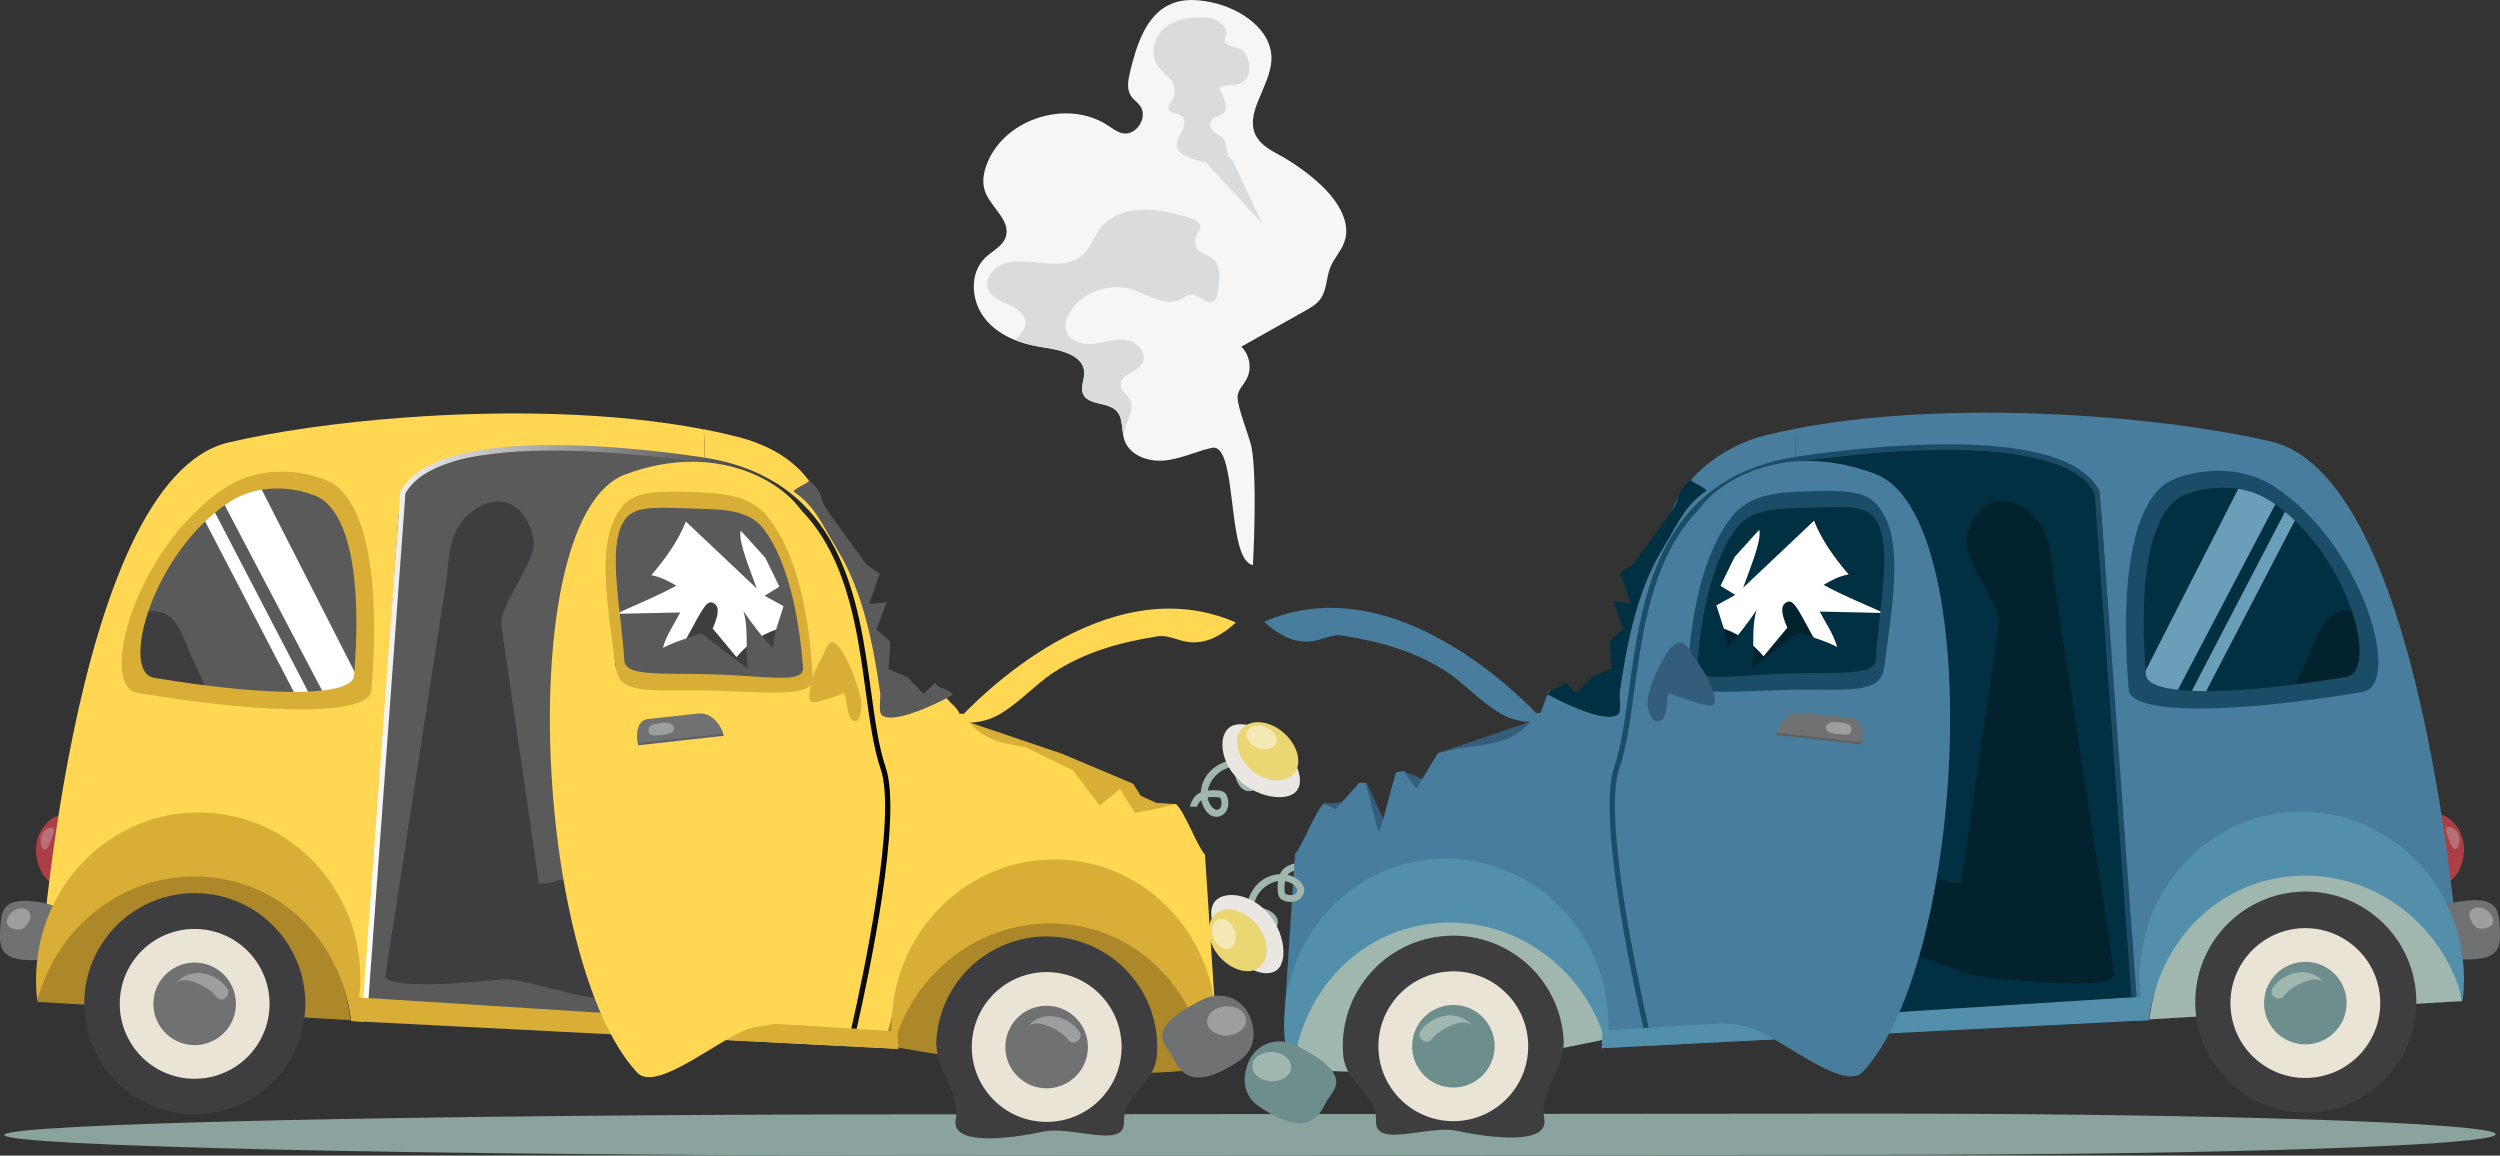 <svg version="1.1" id="Layer_1" xmlns="http://www.w3.org/2000/svg" x="0" y="0" viewBox="0 0 3367.5 1556.6" xml:space="preserve"><rect x="0" y="0" width="3367.5" height="1556.6" fill="#333333" stroke="none"/><style>.st0{fill:#013042}.st1{fill:#ac3f45}.st2{fill:#b77077}.st3{fill:#02232d}.st4{fill:#345d7b}.st5{fill:#487d9d}.st6{fill:#707173}.st7{fill:#9c9e9f}.st10{fill:#1b4d68}.st11{fill:#a0b7af}.st12{fill:#3e3d40}.st13{fill:#eae4d6}.st14{fill:#6e8e8d}.st15{fill:#538fab}.st18{fill:#eae6e1}.st19{fill:#ead673}.st20{fill:#f4e8b5}.st21{fill:#fff}.st22{fill:#5e5f60}.st23{fill:#5a5a5a}.st24{fill:#d8ae36}.st25{fill:#ffd752}</style><path class="st0" d="M3065.3 656.6c-60-40.2-133.9-16.7-150.2-3.8-69 54.8-49.2 252.4-47.9 275.6 1.9 33.9 133.3 34.1 315.2 3.7 53.5-8.8 3.1-194.9-117.1-275.5z"/><path class="st1" d="M3319 1140.6c1.4 25.1-13.6 48-24.9 48.6-11.3.6-14.5-21.2-15.9-46.3-1.4-25.1-3.8-44.8 7.5-45.4 11.2-.7 31.9 17.9 33.3 43.1z"/><path class="st2" d="M3311.6 1124.3c3 8.1.3 17.5-3.3 19.1-3.6 1.6-6.9-5.2-9.8-13.3-3-8.1-5.7-14.3-2.1-15.9 3.6-1.6 12.3 1.9 15.2 10.1z"/><path class="st3" d="M3113 949.1c22.8 12.2 56.1-5.6 74.4-39.8 18.3-34.2 43.5-69.4-8.1-84.1-49.6-14-55.2 27.8-71.9 62.8-32.5 67.9-17.2 48.9 5.6 61.1z"/><path class="st4" d="M2230 1399.1c-17.4-76.3-33.1-149.8-67.1-221.6-34.7-72.8-34-156.3-91.7-208.7l-134.5 45.6-18.1 37.9c-5.7-6.7-19.9-9-27.7-13.6l-9.7 1.5c-4.6 22.6-10.1 69.3-14 70.8l-26.3-56.3-9.6-.3-22 26.2-26 1.5c-12.7 11.1-16.8 45.5-28.4 58.7l-13.6 207.3-1.8 58.8c2.9-18.9 17.1-30.2 23.2-48.3 15.3-44.9 32.4-79.9 61.4-119.7 2-3.1 4.5-5.6 7.2-7.8 2.4 12.8 4.5 25.6 6.1 38.4 37.4-32.5 94-56.1 178.7-43.5 209.2 31.2 151.8 176.4 151.8 176.4l62.1-3.3z"/><path class="st5" d="M2322 680.7c22.6-20.5 56.8-31.6 95.4-38.1l2-65.3c-14.7 2.8-29 6-42.9 9.5-44.8 11.3-108.9 47.4-128.7 113.5.3 8.4-18.2 30-21 38.3-3.7 13-22.2 24.1-24.1 37-8.3 60.2-19.4 118.5-54.6 167.5-22.3 6.6-42.7-1.7-61.6-12.9-3.9 9.9-7.7 20-11.3 30.2h-4.8c-10.7 17.5-26.7 31.3-50.4 38.1-11.4 3.2-22.4 5.1-33.2 6.6-7.8 1.1-15.5 2-23.3 3.1l-26.7 6.3-28.8 47.4c-6.3-7.3-12-15-16.9-23.1l-10.8 1.7c-7.6 24.7-19.7 78.6-23.6 80.1l-17.1-65.9-8.5-.3-32.3 35.7-15.2-8c-12.7 11.1-27.6 55-39.2 68.2l-13.6 207.3 10.2 72.4c2.9-18.9 7.1-37.5 13.1-55.7 15.3-44.9 30.4-86.1 59.4-125.9 2-3.1 4.5-5.6 7.2-7.8 2.4 12.8 4.5 25.6 6.1 38.4 37.4-32.5 94-56.1 178.7-43.5 209.2 31.2 151.8 176.4 151.8 176.4l236.6-12.1 13.5-437.1c-97.4 3.9-151 .9-152.3-22.6-1.1-22.1-29.9-171.6 66.9-259.4z"/><path class="st0" d="M2830.7 691.8c-9.2-15.2-9-37.4-22-49.3-18.9-17.2-77.9-26.2-102.7-33.4l-105.7-6.3c-59 2.4-123.6 6.3-182.2 14.4l-.8 25.4 113 313.8c-46.5 2.5-87.6 4.9-122.9 6.3l-13.5 437.1 482.9-24.6-46.1-683.4z"/><path class="st5" d="M3059.2 594.8c-61.7-14.5-145.6-26.8-237.4-33.5-131.7-9.6-279.8-7.7-402.5 16l-1.2 39.9c58.6-8.1 117.8-11.9 176.8-14.3 16.7-.4 37.9-.1 54.5-.5 28.6-1 54.7 1.4 83 9.6 79.3 16.7 86.5 30.2 93.5 72.3 1.6 2.5 3.2 4.9 4.7 7.5l46.3 683.3 17.5-.9s2.3-165 193.6-201.1c191.3-36.1 228 166.6 228 166.6s-40.8-694.2-256.8-744.9zm111.7 326.5c-172.4 28.8-296.9 28.6-298.7-3.5-1.2-22.1-20-209.3 45.4-261.2 15.5-12.3 85.5-34.5 142.3 3.6 113.9 76.3 161.7 252.6 111 261.1z"/><path class="st6" d="M3285.2 1254.9c1.2 21.9.9 38.4 43.2 37.4 40.3-.9 40-20 38.8-41.9-1.2-21.9-1.9-41.5-43.1-37.4-49.9 4.9-40.1 20-38.9 41.9z"/><path class="st7" d="M3334.8 1222.6c-7.7 1.8-10.5 9.3-6.7 16.9 6.7 13.6 13.5 12.3 21.2 10.5 7.7-1.8 11.8-7.7 6.7-16.9-4.1-7.5-13.4-12.2-21.2-10.5z"/><path d="M3040.1 649.5c-5.3-3.5-10.6-6.5-16-9l-148.5 291.4c14.1 3.7 25.8 12 50 12.5l143.3-272.8c-9.1-7.9-18.7-15.4-28.8-22.1zm40.9 33.9l-137.3 264c6.3-.1 12.9-.2 19.7-.5l130.1-250.3c-4-4.5-8.2-8.9-12.5-13.2z" fill="#6b9eb9"/><path d="M2525.9 1500l-1276.1 1c-687 0-1244 12.4-1244 27.8 0 15.3 557 27.8 1244 27.8l1276.1-1c461.6 0 835.8-12.4 835.8-27.8 0-15.3-374.2-27.8-835.8-27.8z" fill="#8ba39f"/><path class="st10" d="M3065.3 656.6c-60-40.2-133.9-16.7-150.2-3.8-69 54.8-49.2 252.4-47.9 275.6 1.9 33.9 133.3 34.1 315.2 3.7 53.5-8.8 3.1-194.9-117.1-275.5zm94.9 255.3c-155.6 26-268 25.8-269.6-3.2-1.1-19.9-18.1-188.9 41-235.8 14-11.1 77.2-31.2 128.5 3.2 102.7 69 145.9 228.2 100.1 235.8z"/><path class="st11" d="M1949.8 1195.1s-69.8 5.3-126.2 61.2c0 0-123.4 172.5-74.6 181.5 135.4 24.7 411.8-37.5 411.8-37.5s-11.3-201-211-205.2zm945.3 178l421.5-24.6s-29.2-201.5-229-206.4c0 0-164.9 34.5-192.5 231z"/><path class="st12" d="M2106.2 1399.8c2.5 39.9-32.8 68.4-26 107.3 6.1 34.7-68.4 26.7-117.9 16.1-38.2-8.2-109.9 23.8-108.8-12.6 1.2-39.5-41.8-48.9-44.5-92-5.2-82.1 57.1-152.8 139.2-158 82.1-5.2 152.8 57.2 158 139.2z"/><path class="st13" d="M2058.3 1402.9c3.5 55.6-38.7 103.6-94.3 107.1-55.6 3.5-103.6-38.7-107.1-94.3-3.5-55.6 38.7-103.5 94.3-107.1 55.7-3.6 103.6 38.6 107.1 94.3z"/><path class="st14" d="M2013.2 1405.7c1.9 30.7-21.4 57.1-52 59.1-30.7 1.9-57.1-21.4-59-52-1.9-30.7 21.4-57.1 52-59 30.6-2 57 21.2 59 51.9z"/><path class="st11" d="M1913.8 1388.4c-7 9.7 7.9 21 14.8 11.2 9.2-12.8 44.1-31.3 55.2-16.9-18.4-23.9-53.6-17.2-70 5.7zm63.4-23.3"/><circle transform="matrix(.998 -.064 .064 .998 -79.614 200.149)" class="st12" cx="3105.3" cy="1351.1" r="148.9"/><path class="st13" d="M3206 1344.7c3.5 55.6-38.7 103.6-94.3 107.1-55.6 3.5-103.6-38.7-107.1-94.3-3.5-55.6 38.7-103.5 94.3-107.1 55.6-3.5 103.6 38.7 107.1 94.3z"/><path class="st14" d="M3160.8 1347.6c1.9 30.7-21.4 57.1-52 59.1-30.7 1.9-57.1-21.4-59-52-1.9-30.7 21.4-57.1 52-59 30.6-2.1 57.1 21.2 59 51.9z"/><path class="st11" d="M3061.5 1330.3c-7 9.7 7.9 21 14.8 11.2 9.2-12.8 44.1-31.3 55.2-16.9-18.5-23.9-53.7-17.2-70 5.7zm63.4-23.3"/><path class="st15" d="M2157.4 1411.8l737-37.6-1.2-32.2-734.6 46.4z"/><path class="st10" d="M2828.4 662.5l-.1-.8-.4-.7c-23.2-44.5-100.6-65.5-230.1-62.2-95.6 2.4-185.7 17.7-186.7 17.8-79.3 14.5-134.6 54.8-169.2 123.1-29.7 58.8-39.3 128.7-47.7 190.3-5.3 38.7-10.3 75.3-19.7 102.5-22.8 66.2 22.3 278.7 39.1 352.3l7.2-.5c-16.3-71.7-61.6-285.4-39.6-349.2 9.6-27.9 14.7-64.8 20.1-104 16.8-122.7 37.8-275.5 211.1-307.2 3.6-.6 355.2-59.7 409 39.9l49.7 680c2.4-.2 4.7-.5 7-.7l-49.7-680.6z"/><path class="st5" d="M1767.1 863.7c13.4-1.6 25.3-9.2 40.2-7.8 52.3 8.5 97.9 20.8 142.2 49.6 24.8 17 42.1 37 67.6 53.2 20.9 13.2 41.9 15.9 62 12.2-25.5-28-200.6-210.1-376.4-133.4 18 16.5 39.9 29.5 64.4 26.2z"/><path d="M1802.7 277.4c-6.2-10.3-14.5-19.9-23.1-27.9-16.4-15.3-34.7-28.6-54.3-39.6-12.1-6.8-25.4-13.3-32.5-25.2-18.4-31.3 18.1-67.3 19.8-103.5 1.9-40.8-40.9-69.7-80.9-78.1-1.9-.4-3.8-.8-5.8-1.1-15.7-2.7-32.1-3.2-46.8 2.6-34.9 13.7-48 55.3-56.8 91.8-2.6 10.9-5.1 23.3 1 32.7 3.4 5.2 8.9 8.6 12.5 13.6 11 15.2-5.2 40.5-23.6 36.8-7.4-1.5-13.6-6.4-20-10.6-53.8-35.4-137.1-9.9-161.9 49.5-5 12-7.9 25.7-3.9 38.1 7.2 22.5 35.6 39.9 28.4 62.4-4.1 12.9-18.3 19.1-28 28.5-21.3 20.7-18.8 58-.4 81.4 18.4 23.4 48.4 34.7 77.8 39 23.8 3.5 55.6 10.2 56.4 34.2.3 9.6-5.2 19.4-1.7 28.3 6.4 16.3 32.9 10.7 45.1 23.3 9.5 9.8 6.2 26 10.5 39 6.9 20.8 32.3 29.8 54.2 27.7 21.8-2.1 42-12.2 63.4-17 35.6-8.1 19.4 150.2 55.1 157.7.2 0 .3.1.5.1 0 0 6.3-114.1-1.8-158.3-2.6-13.8-19.4-54.3-18.9-68.3.3-8.9 7.6-15.6 11.9-23.4 7.7-14 4.7-33.1-6.9-44.1 28.7-16.1 57.4-32.3 86.1-48.4 7.4-4.2 15.1-8.5 20.2-15.4 9.2-12.3 8-29.4 13.8-43.6 4.7-11.4 13.8-20.6 18.2-32.2 6.6-16.7 1.9-34.2-7.6-50z" fill="#f6f6f6"/><path d="M1565.1 41.3c11.9-12.6 30-17.8 47.4-17.7 8.4.1 17.6-1 24.9 3 6.7 3.7 14.7 9.9 14.6 17.7 0 3.9-3.2 6.9-2.2 10.7 2.3 8.9 15.3 6.6 22.9 12.1 10.9 7.9 14.6 32.1 3.8 41.7-8.9 8-23.8 4-34.6 9.1 4.1 7.2 7.1 14.9 9 22.9.5 2 .8 4.1.5 6.2-.1.3-.1.7-.2 1-2.5 8.5-16.5 7.6-20.4 15.6-3.9 8 5.4 15.8 13.3 19.8 12.7 6.4 3.2 25.4 15.8 31.8l40.3 85.8-76.8-83.1c-6.5-.2-12.7-2.4-18.7-4.6-8.1-2.9-17.4-7.1-19.2-15.5-1.6-7.3 3.1-14.2 6.6-20.8 3.5-6.6 5.3-15.8-.4-20.6-5.7-4.7-17-3.6-17.8-10.8-.4-3.4 2.3-6.3 4.3-9.1 4.9-7.2 5.5-17.1 1.6-24.8-4.6-9-14.3-14.3-20.2-22.6-10.1-14.2-6.4-35.1 5.5-47.8zm-206 369.3c-11.6-5.2-25.5-10.8-28.6-23.1-1.9-7.6 1.2-15.8 6.3-21.7 27.9-31.7 87.8 5.7 120.2-21.4 11.8-9.8 16.4-25.8 26-37.7 13.3-16.5 35.3-23.9 56.4-24.4s41.9 5.2 62.3 10.8c6.9 1.9 15.4 5.8 15 13-.2 4-3.3 7.1-5.1 10.7-3.9 7.7-1.3 18.1 5.8 22.9 3.7 2.5 8.2 3.6 12.1 5.8 16.2 9.3 14.3 32.9 10.3 51.1-.7 3-1.4 6.2-3.7 8.3-8.9 8.5-21.6-10.2-33.7-8.1-4 .7-7.2 3.7-10.7 5.8-20.3 12.2-44.5-5.7-67.1-12.8-29.6-9.3-64.7 2.9-82.1 28.6-5.5 8.1-9.4 18.3-6.3 27.6 4.7 14.1 22.8 18.7 37.6 16.9 14.8-1.7 29.5-7.4 44.2-4.8 14.7 2.6 28.2 19.3 20.3 32-7.4 11.8-29.2 14.1-28.7 28 .3 8.4 9.5 13.5 13 21.2 4.7 10.5-2 22.1-5.9 33-.8 2.3-3 12.1-3.2 14.7-2.1-7.5-2.4-22.7-6.3-29-.9-1.7-2-3.3-3.4-4.7-2.6-2.6-5.8-4.5-9.3-5.9-5-2.1-10.7-3.4-16.3-4.6-8.6-2.2-16.5-4.9-19.6-12.8-3.5-8.9 2-18.7 1.7-28.3-.8-24.1-32.6-30.8-56.4-34.2-12.3-1.8-24.7-4.9-36.3-9.5 5.4-6.1 12-12.5 13.5-20 2.4-12.4-10.4-22.3-22-27.4z" fill="#d9dbdd"/><path class="st15" d="M3086.4 1093.7c-120.4 7.6-211.7 114.2-203.9 238 .9 14.7 8.4 28.8 11.9 42.5 13-104.4 91.3-187.6 197.4-194.3 106.1-6.7 199.4 65.6 225.4 167.6 1.8-14.1 2.2-28.6 1.3-43.4-7.8-123.8-111.7-218-232.1-210.4zM1934 1157c-120.4 7.6-211.7 114.2-203.9 238 .9 14.7 8.4 28.8 11.9 42.5 13-104.4 91.3-187.6 197.4-194.3 106.1-6.7 199.4 65.6 225.4 167.6 1.8-14.1 2.2-28.6 1.3-43.4-7.7-123.8-111.7-218-232.1-210.4z"/><path class="st14" d="M1787.1 1483.1c-8.6 14.9-21.1 54.6-90.8 7.6-28.5-19.3-20.1-51-11.6-66 8.6-15 32.2-31.5 63.6-15.3 76.9 39.4 47.4 58.7 38.8 73.7z"/><path class="st11" d="M1739.2 1438.2c-.6 10.9-12.8 19.1-27.3 18.3-14.5-.8-25.7-10.3-25.1-21.2.6-10.9 12.8-19.1 27.3-18.3 14.5.8 25.7 10.3 25.1 21.2zm16.1-245.2c-2.9-6.4-9.5-10.7-15.9-13.2-1.6-.6-3.3-1.1-5-1.5 2.1-2.6 5.1-4.2 8.9-5.6l.3-9.2c-.7-.2-1.5-.2-2.5.2-6.9 2.4-13 5.6-16.4 12.4-.2.4-.4.8-.6 1.3-8.7.4-17.3 3.5-24.3 8.4-12.4 8.8-19.1 23.2-21.3 38-.2 1.1-.3 2.2-.4 3.3-8.2 5-13.6 13.8-15.1 24.2-2.8 19.2 7.5 36.4 14.3 53.5 2.2 5.5 10.3 1.1 8.1-4.4-4.4-11.1-10.4-21.7-12.8-33.5-1.9-9.3-1.3-20.4 5.1-27.8.6 9.7 3.7 19.4 12.1 23.9 12.6 6.7 28.3-4.7 31.1-17.4 3.2-14.5-15-23.1-26.9-23-2.1 0-4.2.3-6.2.7.9-5.2 2.5-10.3 4.9-15.1 5.5-10.8 16.8-19.6 28.8-21.4-.5 3.3-.6 6.7-.5 9.9.1 6.7.6 13.3 7.6 16.2 6.8 2.8 15.5 2.9 21.6-1.5 6-4.2 8.2-11.6 5.1-18.4zm-52.1 40.7c3.6 1.5 8.8 4.7 8.9 9.1.1 4.7-5.3 9.8-9 11.7-11.4 5.7-15.4-7.9-15.9-16.6-.1-1.6-.1-3.1-.1-4.7 5.2-1.8 11.1-1.6 16.1.5zm41.1-29.3c-2.9 1.7-6.5 1.6-9.7.8-3.2-.8-4-1.6-4.2-4.9-.3-4.4-.3-9 .6-13.4 3.6.6 7.1 1.9 10.4 4.1 4.5 3.1 9.3 9.5 2.9 13.4z"/><path class="st18" d="M1708.2 1230.3c22.7 26 26.3 63.7 12.5 75.8-13.9 12.1-43.5.9-66.2-25.1-22.7-26-29.8-56.9-15.9-69 13.9-12.1 47-7.7 69.6 18.3z"/><path class="st19" d="M1642.3 1288.2c-16.7-19.5-18.6-44.5-5-56.8 13.6-12.3 38.7-5.8 55.4 13.7 16.7 19.5 17.2 45.5 5 56.8-13.4 12.4-38.7 5.7-55.4-13.7z"/><path class="st20" d="M1634.8 1263.9c-4.4-10.8-1.7-21.9 5.9-25.3 7.6-3.4 17.6 2.9 22 13.7 4.5 10.8 1 22.1-5.9 25.3-7.5 3.5-17.5-3-22-13.7z"/><path class="st11" d="M2473.8 1109.5c17.2-14.1-34.5 5.7-13.5 13.2 4.1-4.7 8.5-9.2 13.5-13.2z"/><path class="st3" d="M2765.4 775.4c-1.5-20.8-3.1-42.2-12.1-61-12.4-25.7-41.3-45.5-69.4-38.3-17.7 4.6-40.9 37.8-34.2 64.6 6.4 25.5 41.5 72.1 42.8 98.4l-50.8 348.7c-15.6 11.3-163.2-58.5-181.4-65.1-10.4 11.9-18.8 25.8-27 39.4-8.4 14-17.1 30-12.7 45.7 5.1 17.9 24.6 26.7 41.9 33.3 51 19.4 102.1 38.7 153.1 58.1 22.9 8.7 46.3 17.5 70.8 18.9 24.5 1.4 146.4 16 162.3-2.6l-83.3-540.1z"/><path class="st5" d="M2525.9 638.3c-130.5-49.3-228.1 17.8-245.2 62.4-71.3 186.1-13.8 452.4-13.8 452.4 105.5-4.9-36.8 212-36.8 212s88.4 11.9 120.9 17.6c39.8 7 131.1 90.5 158.5 60.9 139.9-151.2 166-748.7 16.4-805.3zm-151.4 92.1c-6.6 11-12.9 21.9-19.2 33.6-2 3.6-1.2 7.4-1.3 11.1-6.6-9.7-14.9-17.9-18.6-29.5l39.1-15.2zm91.8 163.7c-1.3 25.4-37.8 20-95.5 22.8-57.6 2.9-90.4 5.1-88.4-20.4.6-8.1 1.5-37.8 6-74.1 17.3.1 34.7 0 52.1-.5-5.4 25.8-1.6 51.8-4.2 77.6 12.6-19.1 24.4-40.9 23.3-64.1 6.2 7.6 14.4 12.5 22.6 16.4 12.8 6.9 25.6 11 37.4 19.7-3.2-16.8-11.1-31.8-17-47.7 21.3.7 41.6 1.3 62.9 1.9-20-12.7-40-23.5-59-37.9 7.6-6.2 15.2-11.6 24.5-14.1-10.8-17.4-20.5-35.2-27.9-54.4l64.2-24.9c17 42.1 3.2 116.1-1 199.7z"/><path class="st21" d="M2533.8 703.1c-14.4-25.7-27.9-37-96.3-34.5-35.8 1.3-75.6 2.3-99.6 32.7-14.5 18.4-25.3 40.7-33.3 63.7l-16.8 67.3c-6 35.7-7.2 64.8-8 72.8-2.7 25.5 42.3 23.3 121.5 20.4 79.2-2.9 129.5 2.6 131.2-22.8 5.7-83.6 24.8-157.6 1.3-199.6z"/><path class="st3" d="M2441.9 857.1c-21.4-39.4-26.7-51.2-36.1-45.5-8.4 5.1-5.5 17.3 1.7 33.9l-32 38.5c-39.3-46.4-90.3-43.6-90.3-43.6l-5.7 94.9 166.5-24.5c3.3 2.8 6.1 3.9 8 3 6.8-3 12-12.4-12.1-56.7z"/><path class="st0" d="M2286.1 896.5c.8-8.1-6.2 36.2 0 0z"/><path class="st0" d="M2533.8 703.1c-14.4-25.7-22-37.3-90.4-34.8-35.8 1.3-75.2-6-99.2 24.4-12.7 16.1-22.6 35.2-30.2 55.2l-3.3 1.7-27.3 103.7 2.7 65.3 9.6-6.1c17.1 8.1 55.9 6.4 111.8 4.4 79.2-2.9 129.5 2.6 131.2-22.8 5.8-83.6 18.6-149-4.9-191zm-82.6 120.7c8.2 15.9 19 31 23.4 47.7-16.2-8.7-33.8-12.8-51.3-19.7l-63.1 47.7c3.6-25.8-1.6-51.9 5.8-77.6-11 16.4-25.3 35.4-39.8 50.1l-3.1-21.8-11.1-34.8 25.4-14-19.9-12.3 19-38.8 33.1-36.7c4.5 13.1-15.1 59.1-21.6 78.1l95.5-90.3c10.3 26.2 27.2 49.7 46.6 72.3-12.8 2.5-23.2 7.8-33.7 14.1 26.1 14.5 53.7 25.3 81.1 37.9-29.1-.6-57.1-1.2-86.3-1.9z"/><path class="st10" d="M2537.7 693.8c-15-26.8-29.6-34.7-101-32.1-37.3 1.3-78.8 2.4-103.8 34.1-55.2 69.8-58.2 196.6-60.2 214.9-2.8 26.6 43.6 21.7 126.2 18.8 82.6-3 133.5 9.2 138.9-30 12-87.5 24.3-162-.1-205.7zm-135.8 213.6c-68.9 2.5-118.4 12.7-116-9.5 1.6-15.2 8.4-129.9 54.4-188.1 20.9-26.5 62-24.7 93.2-25.8 59.5-2.1 82.5-3.3 95 19 20.4 36.5 2.9 113.5-2 186.2-1.6 22.2-55.7 15.8-124.6 18.2z"/><path class="st22" d="M2392.6 990.1s9-28.9 34.1-27l66 7.3s20.3-1 15.2 32.5l-115.3-12.8z"/><path class="st6" d="M2393.2 987.1s9-28.9 34.1-27l66 7.3s20.3-1 15.2 32.5l-115.3-12.8z"/><path class="st7" d="M2475 988.9c-15.3-1.2-16-6.8-14.9-11.1 1-4.4 9.4-6.5 18.7-4.7 9.3 1.8 16.4 2.8 14.9 11.1-1.3 6.6-5.1 5.7-18.7 4.7z"/><path class="st4" d="M2246.3 938.6c-.4 5.6-1.9 27-7.7 31.1-14 8.7-19.9-14.9-19.3-25 .6-18.2 20-62.1 33.8-74.3 14.1-13.2 21.1 2.6 29.8 16.5 10 13.2 19.5 28.5 24.3 43.7 8.1 24.1-1.5 21.4-19.6 16.3-13.8-3.9-26.6-7.6-38.7-13.3"/><path class="st0" d="M2278.4 647.5c-.4-.4-.9-.6-1.6-.5-23.9 21.2-7.5 20-31.4 50.2l-45.3 62.6-17.6 12 14.2 40.7-23.8-2.3 13.9 36.5-18.4 16.7 2.1 37-25 10.5-22.2 22.8-15.4-15.2c-4 9.3-19.7 7.2-23.4 16.8 0 0 73.7 40.9 94.4 27.6 6.2-3.9 1.9-23.7 3-31.1 9.1-61.7 22.2-133.8 56.8-190.9 22.8-37.6 30.1-59.2 59.8-79.8-1.5-4.5-17.2-10.4-20.1-13.6z"/><path class="st23" d="M185.1 933.3c182 30.4 313.4 30.1 315.2-3.7 1.3-23.3 21.1-220.8-47.9-275.6-16.3-13-90.2-36.4-150.2 3.8C182 738.2 131.6 924.4 185.1 933.3z"/><path class="st1" d="M48.5 1141.6c-1.4 25.1 13.6 48 24.9 48.6 11.3.6 14.5-21.2 15.9-46.3 1.4-25.1 3.8-44.8-7.5-45.4-11.2-.7-31.9 18-33.3 43.1z"/><path class="st2" d="M55.9 1125.3c-3 8.1-.3 17.5 3.3 19.1 3.6 1.6 6.9-5.2 9.8-13.3 3-8.1 5.7-14.3 2.1-15.9-3.6-1.6-12.3 2-15.2 10.1z"/><path class="st12" d="M254.5 950.1c-22.8 12.2-56.1-5.6-74.4-39.8-18.3-34.2-43.5-69.4 8.1-84.1 49.6-14 55.2 27.8 71.9 62.8 32.5 67.9 17.2 48.9-5.6 61.1z"/><path class="st24" d="M1625.9 1349.1l-13.6-207.3c-11.6-13.2-15.7-47.6-28.4-58.7l-26-1.5-21.3-9.7-10.2-16.2-95.6-40.3-134.5-45.6c-57.7 52.5-57 135.9-91.7 208.7-34 71.8-49.6 145.2-67.1 221.6l61.8 3.2s-57.4-145.3 151.8-176.4c84.7-12.6 141.3 11 178.7 43.5 1.6-12.8 3.7-25.6 6.1-38.4 2.7 2.2 5.2 4.7 7.2 7.8 29 39.8 46.1 74.8 61.4 119.7 6.1 18.1 20.3 29.5 23.2 48.3l-1.8-58.7z"/><path class="st25" d="M1623.1 1151.3c-11.6-13.2-26.5-57.1-39.2-68.2l-32 7.6-23.2 4.1-20.1-31.7-27.3 21.8-35.8-47.1-64.7-31.7c-10.9-1.5-21.9-3.4-33.2-6.6-23.8-6.8-39.8-20.6-50.4-38.1h-4.8c-3.6-10.2-15.8-15.6-19.7-25.5-18.9 11.2-30.9 14.9-53.3 8.2-35.2-49-46.3-107.4-54.6-167.5-1.9-13-20.4-24.1-24.1-37-2.7-8.2-30.7-41.2-30.4-49.7-19.7-66.1-74.4-90.8-119.2-102.1-13.9-3.5-28.2-6.6-42.9-9.5l2 65.3c38.6 6.5 72.8 17.6 95.4 38.1 96.8 87.8 68 237.3 66.8 259.3-1.3 23.6-54.9 26.5-152.3 22.6l13.5 437.1 236.6 12.1s-57.4-145.3 151.8-176.4c84.7-12.6 141.3 11 178.7 43.5 1.6-12.8 3.7-25.6 6.1-38.4 2.7 2.2 5.2 4.7 7.2 7.8 29 39.8 44.2 81 59.4 125.9 6.1 18.1 10.2 36.8 13.1 55.7l10.2-72.4-13.6-207.2z"/><path class="st23" d="M536.8 692.9c9.2-15.2 9-37.4 22-49.3 18.9-17.2 77.9-26.2 102.7-33.4l105.7-6.3c59 2.4 123.6 6.3 182.2 14.4l.8 25.4-113 313.8c46.5 2.5 87.6 4.9 122.9 6.3l13.5 437.1-482.9-24.6 46.1-683.4z"/><path class="st25" d="M51.4 1340.8s36.7-202.7 228-166.6c191.3 36.1 193.6 201.1 193.6 201.1l17.5.9 46.3-683.3c1.5-2.5 3.1-5 4.7-7.5 6.9-42.1 14.2-55.6 93.5-72.3 28.3-8.2 54.4-10.6 83-9.6 16.7.4 37.9.1 54.5.5 59 2.4 118.2 6.2 176.8 14.3l-1.2-39.9c-122.7-23.8-270.8-25.7-402.5-16-91.8 6.7-175.6 19.1-237.4 33.5-215.9 50.7-256.8 744.9-256.8 744.9zm256.2-679.6c56.9-38.1 126.8-15.9 142.3-3.6 65.4 51.9 46.6 239.1 45.4 261.2-1.8 32.1-126.3 32.3-298.7 3.5-50.7-8.4-2.9-184.8 111-261.1z"/><path class="st6" d="M82.3 1255.9c-1.2 21.9-.9 38.4-43.2 37.4-40.3-.9-40-20-38.8-41.9 1.2-21.9 1.9-41.5 43.1-37.4 49.9 4.9 40.1 20 38.9 41.9z"/><path class="st7" d="M32.6 1223.7c7.7 1.8 10.5 9.3 6.7 16.9-6.7 13.6-13.5 12.3-21.2 10.5-7.7-1.8-11.8-7.7-6.7-16.9 4.2-7.5 13.5-12.3 21.2-10.5z"/><path class="st21" d="M327.4 650.6c5.3-3.5 10.6-6.5 16-9L491.9 933c-14.1 3.7-25.8 12-50 12.5L298.6 672.7c9.1-8 18.7-15.4 28.8-22.1zm-40.9 33.9l137.3 264c-6.3-.1-12.9-.2-19.7-.5L273.9 697.7c4.1-4.5 8.3-8.9 12.6-13.2z"/><path class="st24" d="M185.1 933.3c182 30.4 313.4 30.1 315.2-3.7 1.3-23.3 21.1-220.8-47.9-275.6-16.3-13-90.2-36.4-150.2 3.8C182 738.2 131.6 924.4 185.1 933.3zm122.4-256.1C358.8 642.8 422 662.9 436 674c59 46.9 42.1 215.9 41 235.8-1.6 29-114 29.1-269.6 3.2-45.9-7.6-2.7-166.9 100.1-235.8z"/><path d="M1417.7 1196.2s69.8 5.3 126.2 61.2c0 0 123.4 172.5 74.6 181.5-135.4 24.7-426-30.9-426-30.9s25.5-207.6 225.2-211.8zm-945.4 178l-421.5-24.6s29.2-201.5 229-206.4c.1 0 165 34.5 192.5 231z" fill="#ad882a"/><path class="st12" d="M1261.3 1400.9c-2.5 39.9 32.8 68.4 26 107.3-6.1 34.7 68.4 26.7 117.9 16.1 38.2-8.2 109.9 23.8 108.8-12.6-1.2-39.5 41.8-48.9 44.5-92 5.2-82.1-57.1-152.8-139.2-158-82.1-5.2-152.8 57.1-158 139.2z"/><path class="st13" d="M1309.2 1403.9c-3.5 55.6 38.7 103.6 94.3 107.1 55.6 3.5 103.6-38.7 107.1-94.3 3.5-55.6-38.7-103.5-94.3-107.1-55.7-3.5-103.6 38.7-107.1 94.3z"/><path class="st6" d="M1354.3 1406.8c-1.9 30.7 21.4 57.1 52 59.1 30.7 1.9 57.1-21.4 59-52 1.9-30.7-21.4-57.1-52-59-30.6-2.1-57 21.2-59 51.9z"/><path class="st7" d="M1453.7 1389.4c7 9.7-7.9 21-14.8 11.2-9.2-12.8-44.1-31.3-55.2-16.9 18.4-23.9 53.6-17.1 70 5.7z"/><circle transform="matrix(.065 -.998 .998 .065 -1104.16 1525.704)" class="st12" cx="262.2" cy="1352.2" r="148.9"/><path class="st13" d="M161.5 1345.8c-3.5 55.6 38.7 103.6 94.3 107.1 55.6 3.5 103.6-38.7 107.1-94.3 3.5-55.6-38.7-103.5-94.3-107.1-55.6-3.6-103.6 38.7-107.1 94.3z"/><path class="st6" d="M206.7 1348.6c-1.9 30.7 21.4 57.1 52 59.1 30.7 1.9 57.1-21.4 59-52 1.9-30.7-21.4-57.1-52-59-30.6-2-57.1 21.3-59 51.9z"/><path class="st7" d="M306 1331.3c7 9.7-7.9 21-14.8 11.2-9.2-12.8-44.1-31.3-55.2-16.9 18.5-23.9 53.7-17.1 70 5.7z"/><path class="st24" d="M1210.1 1412.8l-737-37.5 1.2-32.3 734.6 46.5z"/><linearGradient id="SVGID_1_" gradientUnits="userSpaceOnUse" x1="489.278" y1="992.65" x2="1199.177" y2="992.65"><stop offset="0" stop-color="#fff"/><stop offset="1"/></linearGradient><path d="M539.1 663.5l.1-.8.4-.7c23.2-44.5 100.6-65.5 230.1-62.2 95.6 2.4 185.7 17.7 186.7 17.8 79.3 14.5 134.6 54.8 169.2 123.1 29.7 58.8 39.3 128.7 47.7 190.3 5.3 38.7 10.3 75.3 19.7 102.5 22.8 66.2-22.3 278.7-39.1 352.3l-7.2-.5c16.3-71.7 61.6-285.4 39.6-349.2-9.6-27.9-14.7-64.8-20.1-104-16.8-122.7-37.8-275.5-211.1-307.2-3.6-.6-355.2-59.7-409 39.9l-49.7 680c-2.4-.2-4.7-.5-7-.7l49.7-680.6z" fill="url(#SVGID_1_)"/><path class="st25" d="M1600.4 864.7c-13.4-1.6-25.3-9.2-40.2-7.8-52.3 8.5-97.9 20.8-142.2 49.6-24.8 17-42.1 37-67.6 53.2-20.9 13.2-41.9 15.9-62 12.2 25.5-28 200.6-210.1 376.4-133.4-18 16.5-39.9 29.6-64.4 26.2z"/><path class="st24" d="M281.1 1094.8c120.4 7.6 211.7 114.2 203.9 238-.9 14.7-8.4 28.8-11.9 42.5-13-104.4-91.3-187.6-197.4-194.3-106.1-6.7-199.4 65.6-225.4 167.6-1.8-14.1-2.2-28.6-1.3-43.4 7.7-123.9 111.7-218.1 232.1-210.4zm1152.4 63.3c120.4 7.6 211.7 114.2 203.9 238-.9 14.7-8.4 28.8-11.9 42.5-13-104.4-91.3-187.6-197.4-194.3-106.1-6.7-199.4 65.6-225.4 167.6-1.8-14.1-2.2-28.6-1.3-43.4 7.7-123.8 111.7-218 232.1-210.4z"/><path class="st6" d="M1578.1 1421.5c8.6 14.9 21.1 54.6 90.8 7.6 28.5-19.3 20.1-51 11.6-66-8.6-15-32.2-31.5-63.6-15.3-76.9 39.5-47.4 58.8-38.8 73.7z"/><path class="st7" d="M1626 1376.6c.6 10.9 12.8 19.1 27.3 18.3 14.5-.8 25.7-10.3 25.1-21.2-.6-10.9-12.8-19.1-27.3-18.3-14.4.8-25.7 10.3-25.1 21.2z"/><path class="st11" d="M893.7 1110.6c-17.2-14.1 34.5 5.7 13.5 13.2-4.1-4.8-8.5-9.2-13.5-13.2z"/><path class="st12" d="M602.1 776.5c1.5-20.8 3.1-42.2 12.1-61 12.4-25.7 41.3-45.5 69.4-38.3 17.7 4.6 40.9 37.8 34.2 64.6-6.4 25.5-41.5 72.1-42.8 98.4l50.8 348.7c15.6 11.3 163.2-58.5 181.4-65.1 10.4 11.9 18.8 25.8 27 39.4 8.4 14 17.1 30 12.7 45.7-5.1 17.9 9.5 127.5-7.9 134.1-51 19.4-68-19.4-119 0-22.9 8.7-114.4-25.2-138.9-23.9s-146.4 16-162.3-2.6l83.3-540z"/><path class="st25" d="M858.1 1444.6c27.4 29.6 118.8-53.9 158.5-60.9 32.5-5.7 120.9-17.6 120.9-17.6s-142.3-216.9-36.8-212c0 0 57.5-266.2-13.8-452.4-17.1-44.6-114.7-111.7-245.2-62.4-149.7 56.6-123.6 654.1 16.4 805.3zm174-698c-3.8 11.7-12 19.8-18.6 29.5-.1-3.7.7-7.4-1.3-11.1-6.3-11.7-12.6-22.6-19.2-33.6l39.1 15.2zm-131.9-51.1l64.2 24.9c-7.3 19.2-17 37.1-27.9 54.4 9.3 2.5 16.9 7.8 24.5 14.1-19 14.5-39 25.3-59 37.9 21.3-.7 41.6-1.3 62.9-1.9-6 15.9-13.9 31-17 47.7 11.8-8.7 24.6-12.8 37.4-19.7 8.2-4 16.4-8.8 22.6-16.4-1.1 23.2 10.6 45 23.3 64.1-2.6-25.8 1.2-51.9-4.2-77.6 17.4.5 34.8.6 52.1.5 4.5 36.2 5.4 66 6 74.1 2 25.5-30.8 23.3-88.4 20.4-57.6-2.9-94.2 2.6-95.5-22.8-4.2-83.7-18-157.7-1-199.7z"/><path class="st21" d="M833.7 704.2c14.4-25.7 27.9-37 96.3-34.5 35.8 1.3 75.6 2.3 99.6 32.7 14.5 18.4 25.3 40.7 33.3 63.7l16.8 67.3c6 35.7 7.2 64.8 8 72.8 2.7 25.5-42.3 23.3-121.5 20.4-79.2-2.9-129.5 2.6-131.2-22.8-5.7-83.6-24.8-157.6-1.3-199.6z"/><path class="st12" d="M925.6 858.2c21.4-39.4 26.7-51.2 36.1-45.5 8.4 5.1 5.5 17.3-1.7 33.9l32 38.5c39.3-46.4 90.3-43.6 90.3-43.6l-3.2 76.7-157.7-6.2c-3.3 2.8-6.1 3.9-8 3-6.7-3.2-11.9-12.6 12.2-56.8z"/><path class="st0" d="M1081.4 897.5c-.8-8 6.2 36.3 0 0z"/><path class="st23" d="M828.7 895.1c1.7 25.4 52 20 131.2 22.8 55.9 2 94.7 3.7 111.8-4.4l9.6 6.1 2.7-65.3-27.3-103.7-3.3-1.7c-7.7-20-17.5-39.1-30.2-55.2-24-30.4-63.4-23.1-99.2-24.4-68.4-2.5-76 9.1-90.4 34.8-23.4 42.1-10.6 107.4-4.9 191zm1.2-68.3c27.5-12.7 55-23.5 81.1-37.9-10.4-6.2-20.9-11.6-33.7-14.1 19.4-22.7 36.2-46.2 46.6-72.3l95.5 90.3c-6.5-19-26.1-65-21.6-78.1l33.1 36.7 19 38.8-19.9 12.3 25.4 14-11.1 34.8-3.1 21.8c-14.5-14.7-28.8-33.7-39.8-50.1 7.5 25.8 2.2 51.8 5.8 77.6l-63-47.6c-17.5 6.9-35.2 11-51.3 19.7 4.4-16.8 15.2-31.8 23.4-47.7-29.2.5-57.2 1.2-86.4 1.8z"/><path class="st24" d="M829.7 900.5c5.4 39.2 56.3 27 138.9 30 82.6 3 129 7.8 126.2-18.8-1.9-18.3-5-145.1-60.2-214.9-25-31.7-66.5-32.8-103.8-34.1-71.3-2.6-86 5.3-101 32.1-24.4 43.8-12.1 118.3-.1 205.7zm11.4-10.2c-5-72.7-22.4-149.7-2-186.2 12.5-22.4 35.5-21.2 95-19 31.1 1.1 72.3-.6 93.2 25.8 46 58.2 52.8 172.9 54.4 188.1 2.4 22.2-47.1 11.9-116 9.5-69-2.5-123.1 3.9-124.6-18.2z"/><path class="st22" d="M974.9 991.1s-9-28.9-34.1-27l-66 7.3s-20.3-1-15.2 32.5l115.3-12.8z"/><path class="st6" d="M974.3 988.1s-9-28.9-34.1-27l-66 7.3s-20.3-1-15.2 32.5l115.3-12.8z"/><path class="st7" d="M892.5 989.9c15.3-1.2 16-6.8 14.9-11.1-1-4.4-9.4-6.5-18.7-4.7-9.3 1.8-16.4 2.8-14.9 11.1 1.3 6.7 5.1 5.8 18.7 4.7z"/><path class="st24" d="M1138.9 938c.7 5.5 3.3 26.7 8 31.1 11.3 9.4 14.4-13.3 13.3-23.3-1.6-17.9-19.4-62.3-30.9-75.1-11.7-13.9-16.1 1.1-21.9 14.3-6.9 12.3-13.2 26.7-15.9 41.3-4.7 23.2 2.5 21.1 16.2 17.2 10.4-3 20-5.7 29-10.6"/><path class="st23" d="M1089.1 648.5c.4-.4.9-.6 1.6-.5 23.9 21.2 7.5 20 31.4 50.2l45.3 62.6 17.6 12-14.2 40.7 23.8-2.3-13.9 36.5 18.4 16.7-2.1 37 25 10.5 22.2 22.8 15.4-15.2c4 9.3 19.7 7.2 23.4 16.8 0 0-73.7 40.9-94.4 27.6-6.2-3.9-1.9-23.7-3-31.1-9.1-61.7-22.2-133.8-56.8-190.9-22.8-37.6-30.1-59.2-59.8-79.8 1.5-4.4 17.2-10.3 20.1-13.6z"/><path class="st11" d="M1650.9 1093.9c4.5-6 4.6-14.7 1.9-21.5-2.8-7.1-9.3-7.7-16-7.9-3.3-.1-6.6 0-9.9.4 2.1-12 11-23.1 21.9-28.4 4.8-2.3 9.9-3.8 15.2-4.6-.4 2-.7 4-.8 6.2-.4 11.9 7.9 30.2 22.5 27.3 12.7-2.6 24.4-18 17.9-30.8-4.3-8.5-14-11.7-23.7-12.5 7.6-6.3 18.7-6.7 27.9-4.6 11.7 2.6 22.3 8.7 33.3 13.4 5.4 2.3 10-5.7 4.6-8-17-7.2-34-17.7-53.2-15.3-10.4 1.3-19.3 6.6-24.5 14.7-1.1.1-2.3.2-3.3.4-14.8 1.9-29.3 8.4-38.4 20.6-5.1 6.9-8.3 15.5-8.9 24.1-.4.2-.9.4-1.3.6-6.9 3.3-10.2 9.3-12.7 16.2-.3.9-.4 1.7-.2 2.5l9.2-.1c1.4-3.8 3.1-6.7 5.7-8.7.3 1.7.8 3.4 1.4 5 2.3 6.5 6.5 13.1 12.9 16.1 6.6 2.8 14 .7 18.5-5.1zm22.7-62.8c1.6 0 3.2.1 4.7.2 8.7.6 22.2 4.9 16.3 16.2-2 3.7-7.2 9-11.9 8.8-4.4-.1-7.5-5.4-8.9-9.1-1.9-5-2-10.9-.2-16.1zm-43 53.5c-2.1-3.4-3.4-6.9-3.9-10.5 4.4-.7 9.1-.7 13.4-.3 3.3.3 4.1 1.1 4.8 4.3.7 3.2.8 6.8-1 9.7-4.1 6.4-10.4 1.4-13.3-3.2z"/><path class="st18" d="M1670.4 1052.2c25.6 23.2 63.2 27.5 75.5 13.9 12.4-13.6 1.7-43.5-23.9-66.6-25.6-23.2-56.3-30.9-68.7-17.2-12.3 13.6-8.4 46.8 17.1 69.9z"/><path class="st19" d="M1729.5 987.4c-19.2-17-44.2-19.4-56.7-6-12.5 13.3-6.5 38.6 12.6 55.6s45.1 18 56.7 6c12.8-13.2 6.6-38.6-12.6-55.6z"/><path class="st20" d="M1705.4 979.4c-10.7-4.6-21.8-2.1-25.4 5.5-3.5 7.5 2.6 17.6 13.3 22.2 10.7 4.7 22.1 1.4 25.4-5.4 3.6-7.5-2.7-17.6-13.3-22.3z"/></svg>